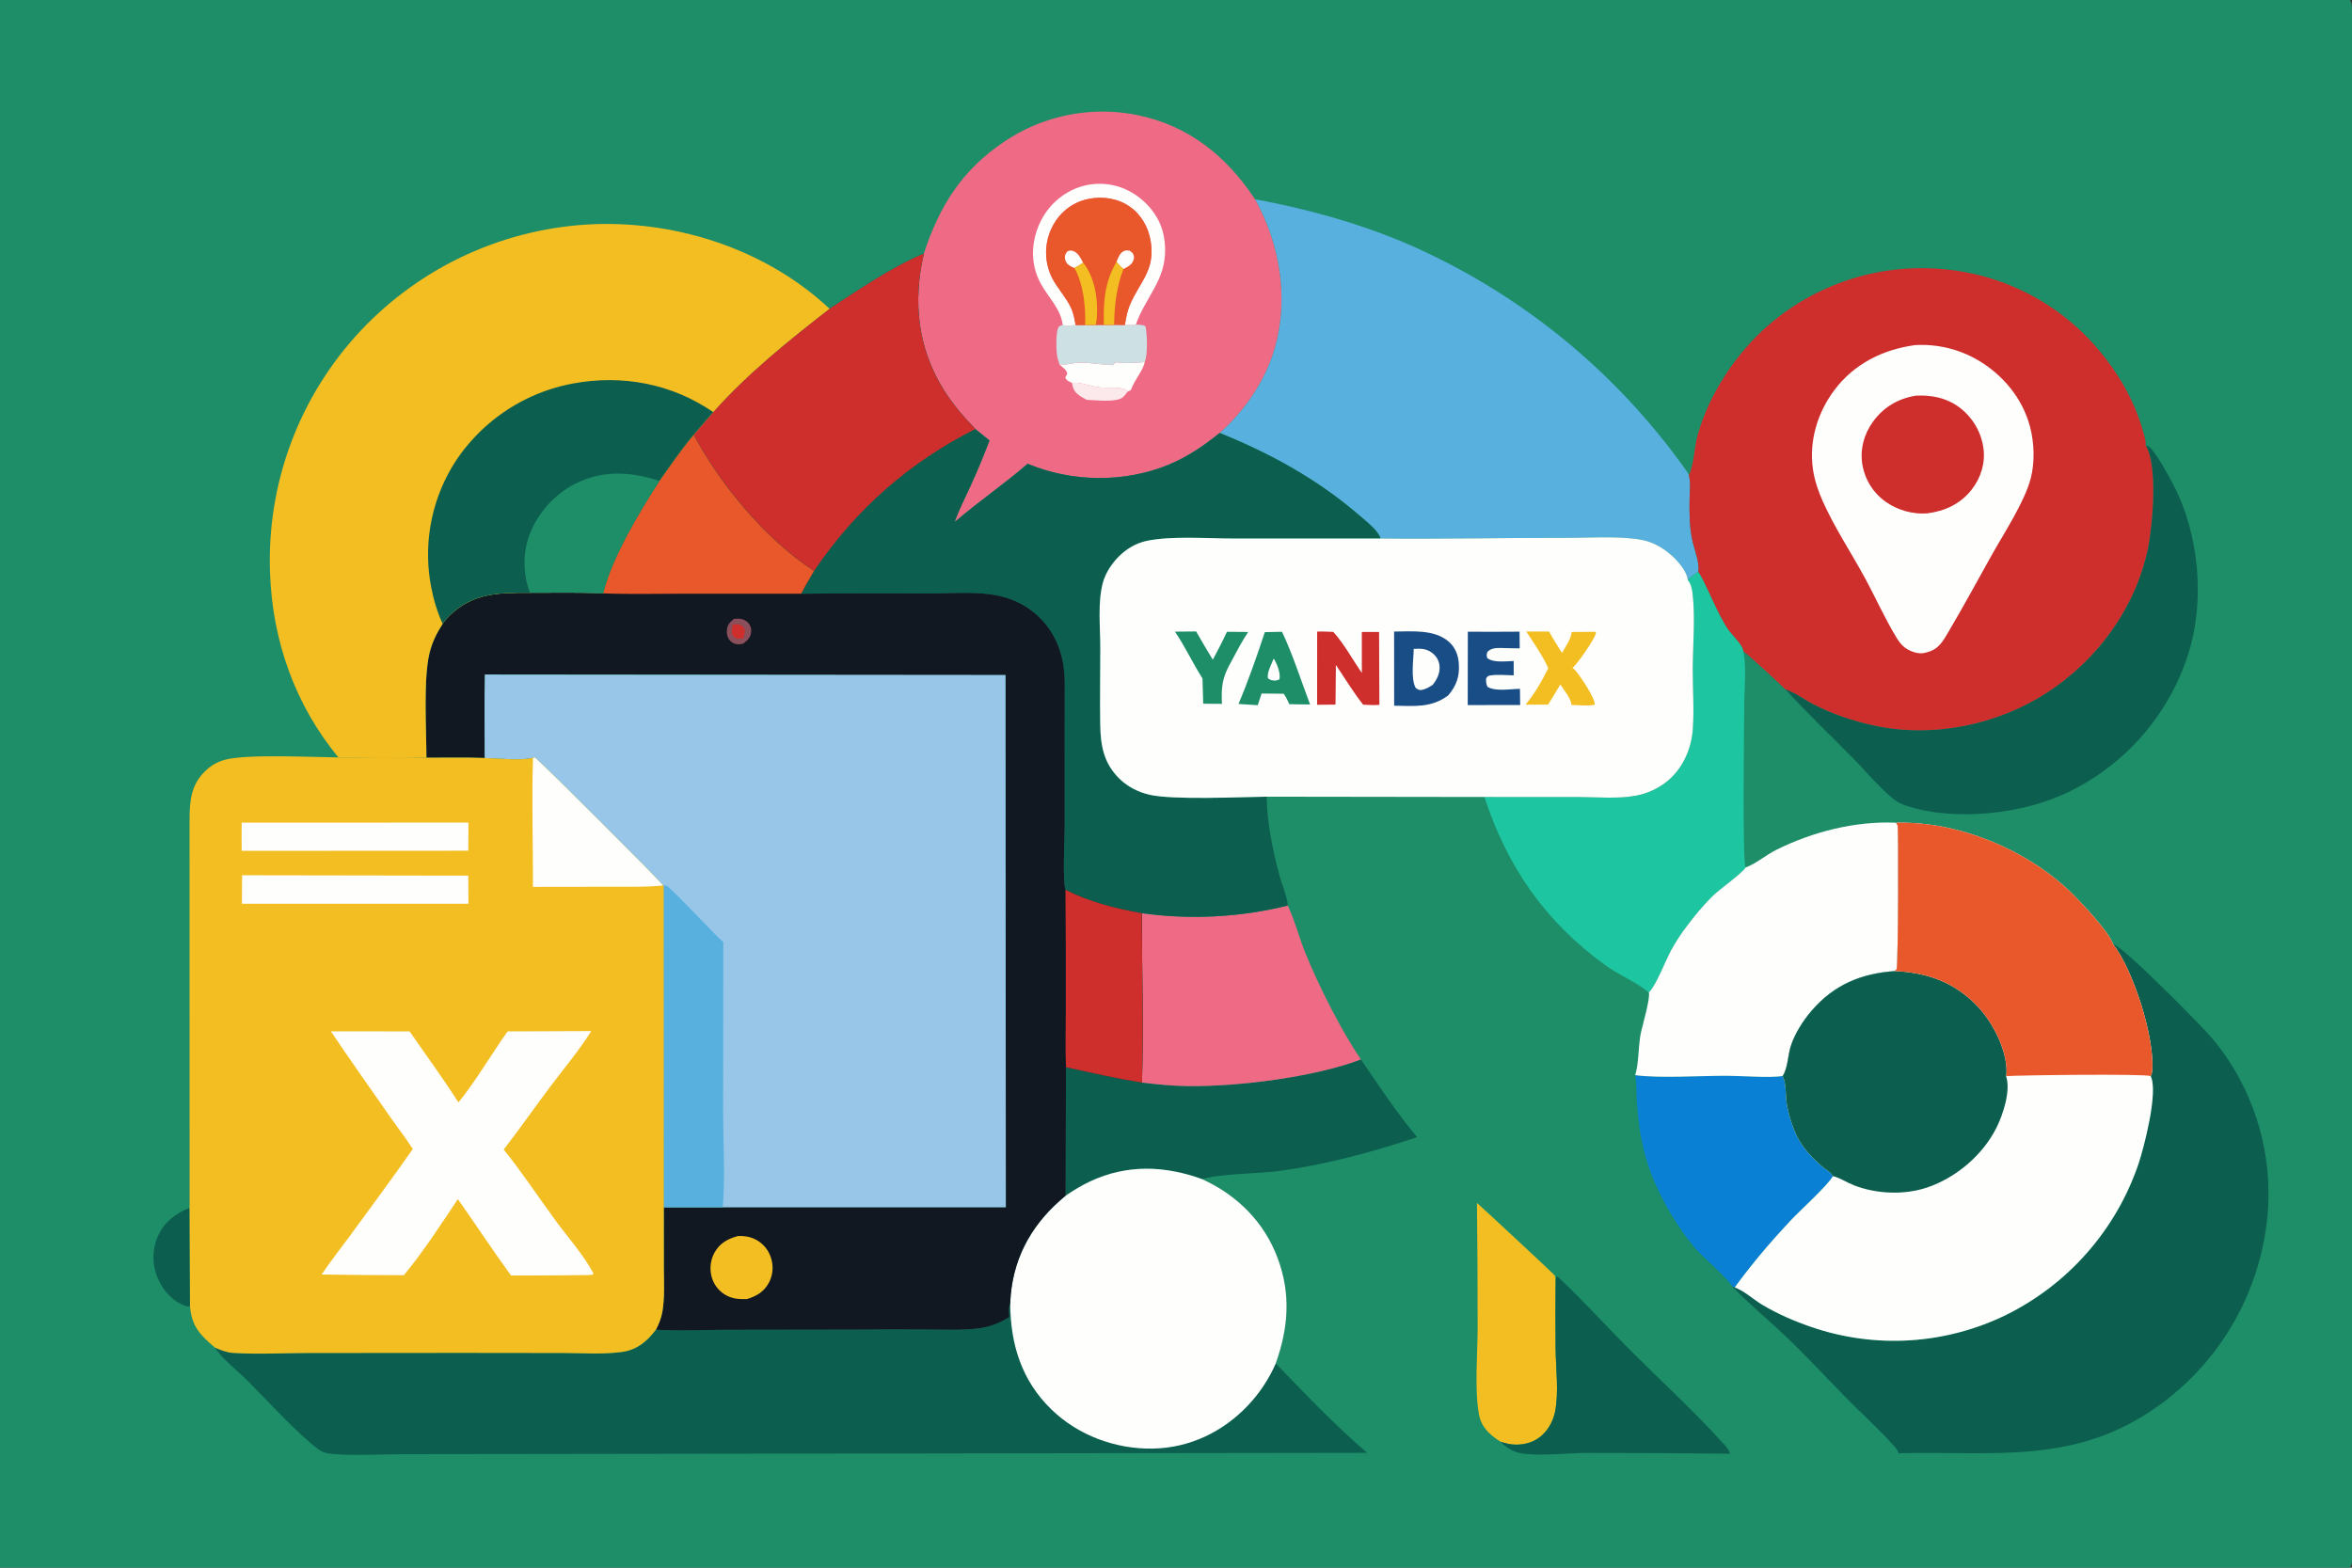 <?xml version="1.0" encoding="UTF-8"?> <svg xmlns="http://www.w3.org/2000/svg" xmlns:xlink="http://www.w3.org/1999/xlink" width="1536" height="1024"><rect width="100%" height="100%" fill="#333333" stroke="none"/><path fill="#1E8E69" d="M0 0L1534.69 0C1535.54 1.344 1535.84 2.508 1535.91 4.092C1536.57 18.507 1536 33.162 1536 47.604L1536.01 132.471L1536.01 391.421L1536.01 865.91L1536 981.169C1536 989.131 1537.19 1015.2 1535.79 1021.39C1535.57 1022.35 1535.21 1023.17 1534.69 1024L0 1024L0 0Z"></path><path fill="#0C5F4E" d="M123.821 788.918L124.088 853.183C122.428 853.699 121.116 853.053 119.602 852.416C111.62 849.052 105.906 842.107 102.726 834.153Q102.407 833.37 102.128 832.571Q101.848 831.773 101.608 830.962Q101.369 830.151 101.169 829.329Q100.97 828.507 100.812 827.677Q100.654 826.846 100.537 826.008Q100.42 825.17 100.344 824.328Q100.269 823.486 100.236 822.641Q100.202 821.795 100.21 820.95Q100.219 820.104 100.269 819.26Q100.319 818.416 100.411 817.575Q100.503 816.734 100.637 815.899Q100.77 815.064 100.945 814.236Q101.12 813.409 101.335 812.591Q101.551 811.773 101.806 810.967Q102.062 810.161 102.357 809.368Q102.653 808.576 102.987 807.799C107.031 798.366 114.529 792.678 123.821 788.918Z"></path><path fill="#F3BE22" d="M964.546 785.731C969.03 789.705 1015.06 832.424 1015.43 833.246C1015.75 833.959 1015.78 835.394 1015.92 836.209Q1015.7 858.814 1015.91 881.418C1016.12 894.238 1018.08 909.686 1015.55 922.167C1014.42 927.717 1011.66 933.063 1007.58 937.017C1002.67 941.782 996.41 943.753 989.645 943.644C986.426 943.592 983.162 942.789 980.121 941.775C977.293 940.057 974.581 938.126 972.242 935.771C968.83 932.334 966.71 928.554 965.839 923.781C962.925 907.812 964.892 884.854 964.989 868.212Q964.999 826.97 964.546 785.731Z"></path><path fill="#0C5F4E" d="M1015.92 836.209L1016.42 834.007L1017.19 833.781C1033.81 849.351 1049.15 866.442 1065.26 882.548C1084.89 902.168 1105.77 921.231 1124.41 941.776C1126.44 944.015 1129.2 946.498 1129.69 949.571Q1083.1 949.034 1036.51 949.045C1023.1 949.105 1006.82 951.239 993.898 949.375C989.251 948.705 984.583 946.223 981.21 942.972C980.731 942.51 980.586 942.314 980.121 941.775C983.162 942.789 986.426 943.592 989.645 943.644C996.41 943.753 1002.67 941.782 1007.58 937.017C1011.66 933.063 1014.42 927.717 1015.55 922.167C1018.08 909.686 1016.12 894.238 1015.91 881.418Q1015.7 858.813 1015.92 836.209Z"></path><path fill="#0980D4" d="M1067.89 702.294C1084.37 704.463 1110.3 702.615 1128.12 702.695C1137.56 702.737 1155.67 704.192 1164.11 702.867C1166.68 706.879 1166.01 716.914 1167.03 722.106C1168.45 729.275 1170.98 737.686 1174.55 744.119C1178.32 750.923 1184.01 756.769 1189.84 761.864C1191.5 763.321 1196.47 766.403 1197.01 768.244C1193.49 774.499 1175.17 790.998 1169.05 797.547C1156.43 811.043 1143.71 825.972 1132.88 840.938L1131.02 840.158C1130.44 837.009 1110.55 819.595 1107.05 815.357Q1102.59 809.972 1098.56 804.255Q1094.53 798.538 1090.96 792.524Q1087.39 786.511 1084.3 780.237Q1081.21 773.963 1078.62 767.467C1072.77 752.632 1070.14 736.683 1069.02 720.842C1068.61 714.911 1068.89 708.692 1067.98 702.835C1067.95 702.654 1067.92 702.474 1067.89 702.294Z"></path><path fill="#0C5F4E" d="M888.791 692.024C900.615 709.491 911.95 726.522 925.466 742.791C896.301 752.543 865.867 760.737 835.393 764.875C821.242 766.796 797.406 766.46 785.104 770.216C760.69 761.342 736.042 760.426 712.033 771.634C706.354 774.284 701.104 777.493 695.922 781.001L696.162 697.075C713.625 700.911 727.912 704.257 745.799 707.139C755.843 708.309 765.996 709.352 776.113 709.445C808.956 709.746 858.077 703.626 888.791 692.024Z"></path><path fill="#EF6A85" d="M840.989 591.492L841.275 592.1C845.703 601.623 848.367 612.19 852.285 621.967C860.697 642.956 875.992 673.472 888.791 692.024C858.077 703.626 808.956 709.746 776.113 709.445C765.996 709.352 755.843 708.309 745.799 707.139C746.765 670.349 745.812 633.293 745.623 596.478Q751.572 597.304 757.553 597.847Q763.534 598.389 769.534 598.647Q775.535 598.904 781.54 598.876Q787.546 598.848 793.544 598.534Q799.541 598.221 805.517 597.622Q811.493 597.024 817.434 596.142Q823.375 595.26 829.267 594.097Q835.159 592.934 840.989 591.492Z"></path><path fill="#0C5F4E" d="M1401.23 291.066C1401.73 291.225 1403.13 291.492 1403.48 291.784C1408.2 295.738 1416.42 310.986 1419.44 316.804C1436.32 349.3 1440.17 393.007 1428.87 427.826Q1428.29 429.616 1427.67 431.39Q1427.04 433.165 1426.37 434.923Q1425.7 436.682 1424.99 438.423Q1424.28 440.165 1423.53 441.888Q1422.77 443.611 1421.97 445.315Q1421.18 447.019 1420.34 448.702Q1419.5 450.386 1418.61 452.048Q1417.73 453.71 1416.81 455.349Q1415.89 456.989 1414.92 458.605Q1413.96 460.221 1412.96 461.813Q1411.96 463.404 1410.91 464.97Q1409.87 466.537 1408.79 468.076Q1407.71 469.616 1406.59 471.129Q1405.47 472.641 1404.32 474.125Q1403.16 475.609 1401.97 477.064Q1400.78 478.519 1399.55 479.944Q1398.32 481.369 1397.06 482.762Q1395.79 484.156 1394.49 485.518Q1393.2 486.88 1391.87 488.209Q1390.53 489.538 1389.17 490.834Q1387.81 492.129 1386.41 493.391Q1385.02 494.652 1383.59 495.878Q1382.16 497.104 1380.71 498.295Q1379.25 499.485 1377.76 500.639Q1376.28 501.792 1374.76 502.909Q1373.25 504.025 1371.71 505.104Q1370.17 506.182 1368.6 507.222Q1367.03 508.261 1365.44 509.262Q1363.85 510.262 1362.23 511.222Q1360.61 512.183 1358.97 513.103Q1357.33 514.022 1355.67 514.901Q1354 515.78 1352.32 516.617C1322.44 531.819 1276.72 536.868 1244.69 526.228C1241.85 525.282 1239.27 524.057 1236.91 522.183C1227.29 514.545 1218.9 504.136 1210.26 495.373C1195.43 480.342 1180.26 465.836 1165.94 450.277C1172.14 452.113 1178.43 456.993 1184.25 459.998C1196.5 466.323 1210.37 471.01 1223.84 473.897C1262.19 482.121 1304.15 473.662 1336.94 452.331C1369.75 430.987 1394.53 397.114 1402.63 358.603C1405.73 343.902 1409.34 303.518 1401.23 291.066Z"></path><path fill="#1EC5A1" d="M1102.23 378.834C1103.89 376.638 1106.84 375.218 1108.97 373.417C1112.4 376.904 1122.22 402.647 1129.11 411.802C1131.27 414.678 1138.12 421.468 1138.46 424.791C1138.48 424.962 1138.45 425.134 1138.44 425.305C1140.72 434.612 1139.17 449.354 1139.12 459.304C1139.07 470.334 1137.77 563.092 1140 566.63C1137.72 570.468 1123.16 580.676 1118.55 585.193C1112.45 591.151 1106.59 598.351 1101.44 605.149Q1095.73 612.634 1091.23 620.905C1087.74 627.378 1081.44 643.923 1076.79 648.225C1068.32 641.311 1057.08 636.835 1048.09 630.273C1009.02 601.749 984.435 566.509 969.424 520.58L1030.92 520.598C1042.93 520.638 1056.62 521.942 1068.35 519.712Q1069.8 519.442 1071.23 519.08Q1072.66 518.717 1074.07 518.263Q1075.47 517.809 1076.85 517.266Q1078.22 516.723 1079.55 516.092Q1080.89 515.462 1082.18 514.747Q1083.47 514.032 1084.72 513.235Q1085.96 512.439 1087.15 511.564Q1088.34 510.689 1089.47 509.74C1098.95 501.685 1104.49 489.254 1105.45 476.966C1106.49 463.768 1105.41 450.09 1105.48 436.81C1105.55 420.932 1107.17 403.631 1105.39 387.947C1105.03 384.778 1104.34 381.319 1102.23 378.834Z"></path><path fill="#FEFEFD" d="M1140 566.63C1146.9 564.111 1153.37 558.403 1160.06 555.085C1183.82 543.301 1211.56 536.209 1238.19 537.387C1238.53 537.943 1238.96 538.453 1239.2 539.057C1239.96 540.925 1239.67 627.121 1238.65 633.024L1237.32 634.318C1215.65 635.85 1197.93 643.116 1183.45 659.782C1177.58 666.533 1171.98 675.202 1169.32 683.845C1167.67 689.203 1167.37 698.51 1164.11 702.867C1155.67 704.192 1137.56 702.737 1128.12 702.695C1110.3 702.615 1084.37 704.463 1067.89 702.294C1070.13 695.091 1069.97 684.469 1071.2 676.707C1072.08 671.105 1077.95 652.372 1076.79 648.225C1081.44 643.923 1087.74 627.378 1091.23 620.905Q1095.73 612.634 1101.44 605.149C1106.59 598.351 1112.45 591.151 1118.55 585.193C1123.16 580.676 1137.72 570.468 1140 566.63Z"></path><path fill="#0C5F4E" d="M1379.91 616.681C1386.14 617.731 1433.53 666.031 1440.54 673.615Q1446.88 680.408 1452.27 687.979Q1453.4 689.572 1454.48 691.192Q1455.57 692.812 1456.62 694.458Q1457.67 696.105 1458.67 697.776Q1459.68 699.448 1460.64 701.144Q1461.61 702.839 1462.53 704.558Q1463.46 706.277 1464.34 708.018Q1465.22 709.759 1466.06 711.521Q1466.89 713.284 1467.69 715.066Q1468.48 716.848 1469.23 718.649Q1469.98 720.451 1470.69 722.27Q1471.4 724.089 1472.06 725.925Q1472.72 727.76 1473.33 729.612Q1473.95 731.464 1474.52 733.33Q1475.09 735.196 1475.61 737.076Q1476.14 738.955 1476.62 740.847Q1477.09 742.739 1477.53 744.642Q1477.96 746.545 1478.34 748.458Q1478.73 750.371 1479.06 752.293Q1479.4 754.215 1479.69 756.145Q1479.98 758.074 1480.22 760.01Q1480.47 761.947 1480.66 763.888Q1480.86 765.83 1481 767.775Q1481.15 769.721 1481.25 771.67Q1481.35 773.619 1481.4 775.569Q1481.45 777.52 1481.46 779.471Q1481.46 781.423 1481.42 783.374Q1481.37 785.324 1481.28 787.274Q1481.19 789.223 1481.05 791.169Q1480.91 793.115 1480.72 795.058Q1480.54 797 1480.3 798.937Q1480.06 800.874 1479.78 802.805Q1479.5 804.736 1479.17 806.659Q1478.82 808.764 1478.41 810.859Q1478.01 812.954 1477.55 815.039Q1477.09 817.123 1476.59 819.196Q1476.08 821.268 1475.52 823.328Q1474.96 825.387 1474.35 827.432Q1473.74 829.477 1473.08 831.506Q1472.42 833.535 1471.71 835.547Q1471 837.56 1470.24 839.554Q1469.48 841.548 1468.67 843.522Q1467.86 845.497 1467 847.451Q1466.15 849.405 1465.24 851.337Q1464.33 853.269 1463.38 855.178Q1462.43 857.087 1461.43 858.972Q1460.43 860.857 1459.38 862.717Q1458.34 864.576 1457.24 866.409Q1456.15 868.243 1455.01 870.048Q1453.88 871.854 1452.7 873.63Q1451.51 875.407 1450.29 877.154Q1449.06 878.901 1447.8 880.618Q1446.53 882.334 1445.22 884.018Q1443.91 885.702 1442.56 887.353Q1441.2 889.005 1439.81 890.622Q1438.42 892.239 1436.99 893.822Q1435.56 895.404 1434.09 896.951Q1432.62 898.497 1431.11 900.007Q1429.6 901.516 1428.06 902.988Q1426.51 904.46 1424.93 905.893Q1423.35 907.326 1421.74 908.72Q1420.12 910.113 1418.47 911.466Q1416.82 912.82 1415.14 914.131Q1413.45 915.443 1411.74 916.713Q1410.03 917.983 1408.28 919.21C1354.15 957.251 1301.35 947.624 1239.89 949.283C1239.42 947.308 1238.36 946.191 1237.05 944.702C1227.66 934.054 1216.75 924.274 1206.76 914.169C1193.43 900.697 1180.59 886.695 1166.9 873.582C1155.09 862.257 1142.45 851.905 1131.02 840.158L1132.88 840.938C1139.16 843.177 1144.92 848.645 1150.66 852.124C1160.57 858.14 1172.09 863.084 1183.08 866.836Q1185.02 867.498 1186.97 868.113Q1188.92 868.727 1190.89 869.293Q1192.86 869.859 1194.84 870.377Q1196.82 870.895 1198.81 871.363Q1200.8 871.832 1202.81 872.252Q1204.81 872.672 1206.82 873.042Q1208.84 873.413 1210.86 873.733Q1212.88 874.054 1214.91 874.325Q1216.94 874.596 1218.97 874.818Q1221.01 875.039 1223.05 875.21Q1225.09 875.381 1227.13 875.502Q1229.18 875.623 1231.22 875.693Q1233.27 875.764 1235.31 875.784Q1237.36 875.805 1239.41 875.775Q1241.46 875.745 1243.5 875.665Q1245.55 875.584 1247.59 875.454Q1249.63 875.324 1251.67 875.143Q1253.71 874.962 1255.74 874.732Q1257.78 874.501 1259.81 874.221Q1261.83 873.94 1263.85 873.61Q1265.87 873.28 1267.89 872.9Q1269.9 872.52 1271.9 872.091Q1273.9 871.662 1275.89 871.184Q1277.88 870.705 1279.86 870.178Q1281.84 869.652 1283.8 869.076Q1285.77 868.501 1287.72 867.877Q1289.67 867.254 1291.6 866.583Q1293.54 865.912 1295.45 865.193Q1297.37 864.475 1299.27 863.709Q1301.17 862.944 1303.05 862.132Q1304.93 861.321 1306.78 860.463Q1308.64 859.605 1310.48 858.702Q1312.35 857.769 1314.21 856.79Q1316.06 855.811 1317.89 854.788Q1319.71 853.764 1321.51 852.696Q1323.32 851.628 1325.09 850.517Q1326.87 849.405 1328.61 848.251Q1330.36 847.096 1332.08 845.9Q1333.8 844.703 1335.49 843.465Q1337.18 842.226 1338.84 840.947Q1340.49 839.668 1342.12 838.349Q1343.75 837.03 1345.34 835.671Q1346.94 834.313 1348.5 832.916Q1350.06 831.519 1351.58 830.085Q1353.11 828.65 1354.6 827.179Q1356.09 825.707 1357.55 824.2Q1359 822.693 1360.42 821.151Q1361.83 819.608 1363.21 818.032Q1364.59 816.456 1365.93 814.846Q1367.27 813.236 1368.57 811.595Q1369.87 809.953 1371.13 808.28Q1372.39 806.607 1373.61 804.904Q1374.83 803.2 1376.01 801.468Q1377.19 799.736 1378.32 797.975Q1379.46 796.214 1380.55 794.426Q1381.64 792.639 1382.69 790.825Q1383.73 789.011 1384.74 787.172Q1385.74 785.333 1386.7 783.47Q1387.66 781.607 1388.57 779.722Q1389.48 777.836 1390.35 775.929Q1391.21 774.022 1392.03 772.094Q1392.85 770.166 1393.62 768.219Q1394.4 766.271 1395.12 764.306Q1395.84 762.34 1396.52 760.358C1400.21 749.378 1409.63 713.12 1404.52 702.878C1405.13 701.782 1405.43 700.719 1405.53 699.477C1407.34 678.067 1393.17 633.459 1379.91 616.681Z"></path><path fill="#58B0DE" d="M819.599 130.143C853.407 136.429 885.897 145.334 917.651 158.681Q921.075 160.156 924.473 161.69Q927.872 163.223 931.244 164.814Q934.615 166.406 937.959 168.055Q941.303 169.703 944.619 171.409Q947.934 173.114 951.22 174.876Q954.506 176.638 957.761 178.456Q961.016 180.274 964.24 182.148Q967.464 184.021 970.655 185.949Q973.846 187.877 977.004 189.859Q980.162 191.842 983.285 193.878Q986.409 195.914 989.497 198.003Q992.585 200.092 995.637 202.233Q998.69 204.375 1001.7 206.568Q1004.72 208.762 1007.7 211.006Q1010.67 213.251 1013.61 215.546Q1016.55 217.841 1019.45 220.186Q1022.35 222.531 1025.21 224.925Q1028.07 227.319 1030.88 229.762Q1033.7 232.205 1036.47 234.695Q1039.25 237.186 1041.98 239.723Q1044.71 242.261 1047.4 244.845Q1050.09 247.429 1052.73 250.058Q1055.38 252.687 1057.98 255.362Q1060.57 258.036 1063.13 260.754Q1065.68 263.472 1068.18 266.234Q1070.69 268.995 1073.15 271.799Q1075.61 274.603 1078.02 277.448Q1080.43 280.294 1082.79 283.18Q1085.15 286.066 1087.46 288.992Q1089.77 291.918 1092.03 294.883Q1094.29 297.849 1096.5 300.852Q1098.71 303.855 1100.87 306.896C1101.66 308.014 1102.66 309.28 1102.97 310.61C1104.28 315.179 1103.44 321.503 1103.38 326.307C1103.26 335.776 1103.27 344.769 1105.45 354.036C1106.53 358.603 1110.42 369.23 1108.97 373.417C1106.84 375.218 1103.89 376.638 1102.23 378.834C1101.88 374.121 1097.29 368.381 1094.1 365.099C1088.57 359.416 1081 354.499 1073.16 352.843C1058.98 349.844 1037.6 351.368 1022.59 351.336C982.224 351.252 941.821 352.171 901.467 351.743C901.35 351.138 901.367 351.068 901.059 350.421C898.7 345.462 891.72 340.091 887.592 336.533C860.234 312.955 829.829 296.298 796.521 282.796C813.123 267.93 826.358 248.697 832.525 227.153C841.841 194.607 835.722 159.31 819.599 130.143Z"></path><path fill="#EF6A85" d="M603.336 165.625C613.429 134.637 628.355 110.906 655.825 92.55Q657.005 91.753 658.204 90.985Q659.403 90.218 660.621 89.48Q661.839 88.743 663.075 88.036Q664.31 87.329 665.563 86.653Q666.816 85.977 668.086 85.332Q669.355 84.687 670.64 84.074Q671.925 83.461 673.225 82.88Q674.524 82.299 675.838 81.751Q677.152 81.202 678.479 80.686Q679.806 80.171 681.145 79.688Q682.485 79.206 683.836 78.756Q685.187 78.307 686.548 77.892Q687.91 77.476 689.281 77.094Q690.653 76.713 692.034 76.365Q693.414 76.018 694.803 75.705Q696.192 75.392 697.588 75.113Q698.984 74.835 700.387 74.591Q701.789 74.347 703.198 74.139Q704.606 73.93 706.019 73.756Q707.432 73.582 708.849 73.444Q710.266 73.305 711.685 73.202Q713.105 73.098 714.527 73.03Q715.949 72.962 717.372 72.929Q718.796 72.896 720.219 72.899Q721.643 72.901 723.066 72.939Q724.489 72.977 725.911 73.05Q727.333 73.123 728.752 73.232Q730.172 73.34 731.588 73.484Q733.005 73.627 734.417 73.806Q735.829 73.985 737.237 74.199Q738.644 74.413 740.046 74.661Q741.448 74.91 742.843 75.194C776.268 81.963 801.143 102.177 819.599 130.143C835.722 159.31 841.841 194.607 832.525 227.153C826.358 248.697 813.123 267.93 796.521 282.796C786.145 291.153 775.398 298.543 763.019 303.615C734.084 315.47 699.871 314.983 671.126 302.925C655.794 316.189 638.917 327.724 623.474 340.964C626.251 332.897 630.335 325.11 633.86 317.339Q640.531 302.741 646.2 287.725L636.942 280.222C629.3 272.259 622.146 264.023 616.296 254.633C599.17 227.145 596.049 196.808 603.336 165.625Z"></path><path fill="#FCE9EC" d="M700.06 250.067C706.016 249.453 712.496 252.557 718.683 253.099C722.878 253.467 732.921 252.46 736.057 255.053C736.261 255.222 736.455 255.402 736.654 255.576C735.558 256.841 734.6 258.341 733.341 259.455C729.184 263.134 715.075 261.302 709.718 261.177C707.985 260.232 706.117 259.298 704.545 258.099C701.578 255.836 700.621 253.698 700.06 250.067Z"></path><path fill="#FEFEFD" d="M691.776 237.845C697.036 238.641 700.569 236.911 705.585 236.776C708.609 236.695 726.185 238.744 726.814 238.486C727.385 238.253 727.957 237.025 728.524 236.813C729.445 236.47 732.955 237.097 734.114 237.134C738.503 237.276 743.128 236.697 747.544 236.543C746.653 241.86 740.561 248.629 738.686 254.474C737.883 255.118 737.706 255.479 736.654 255.576C736.455 255.402 736.261 255.222 736.057 255.053C732.921 252.46 722.878 253.467 718.683 253.099C712.496 252.557 706.016 249.453 700.06 250.067C697.993 249.191 696.659 248.701 695.684 246.657L696.977 244.168C696.607 241.361 694.031 240.231 692.105 238.198L691.776 237.845Z"></path><path fill="#CDE0E4" d="M734.604 212.264C736.898 212.235 739.52 212.464 741.76 212.038C744.155 212.16 746.069 211.889 748.123 213.199C749.173 218.592 749.682 231.494 747.544 236.543C743.128 236.697 738.503 237.276 734.114 237.134C732.955 237.097 729.445 236.47 728.524 236.813C727.957 237.025 727.385 238.253 726.814 238.486C726.185 238.744 708.609 236.695 705.585 236.776C700.569 236.911 697.036 238.641 691.776 237.845C691.674 237.313 691.592 236.729 691.418 236.214C691.28 235.808 691.086 235.423 690.94 235.019C689.569 231.244 689.384 217.41 691.151 213.91C691.741 212.742 692.799 212.717 693.982 212.304C696.65 213.114 699.715 212.533 702.465 212.313L708.655 212.34L715.519 212.276L720.881 212.244L727.576 212.208L734.604 212.264Z"></path><path fill="#FEFEFD" d="M693.982 212.304C693.145 202.323 684.4 193.897 679.778 185.432C674.02 174.888 673.193 163.407 676.676 151.95C680.267 140.134 688.022 130.497 698.972 124.734Q699.889 124.257 700.828 123.827Q701.767 123.396 702.726 123.013Q703.685 122.629 704.662 122.294Q705.639 121.959 706.632 121.673Q707.624 121.386 708.63 121.15Q709.635 120.913 710.651 120.727Q711.667 120.54 712.692 120.405Q713.716 120.269 714.745 120.184Q715.775 120.1 716.807 120.066Q717.839 120.033 718.872 120.051Q719.905 120.069 720.936 120.138Q721.966 120.207 722.992 120.328Q724.018 120.448 725.037 120.619Q726.056 120.79 727.065 121.012Q728.074 121.234 729.07 121.505Q730.067 121.776 731.049 122.097C741.965 125.65 751.837 134.244 756.856 144.576C759.597 150.216 760.76 156.35 760.887 162.593C761.306 183.208 748.184 193.843 741.76 212.038C739.52 212.464 736.898 212.235 734.604 212.264C735.368 207.722 736.163 203.138 738.007 198.888C744.695 183.475 754.529 176.464 751.47 157.565C749.995 148.45 745.297 140.161 737.643 134.865C729.992 129.571 720.219 128.088 711.176 129.871Q710.349 130.027 709.531 130.225Q708.713 130.422 707.906 130.661Q707.099 130.899 706.304 131.178Q705.51 131.457 704.731 131.775Q703.952 132.094 703.19 132.451Q702.428 132.808 701.685 133.203Q700.942 133.599 700.219 134.031Q699.497 134.463 698.797 134.931Q698.098 135.399 697.422 135.901Q696.747 136.404 696.098 136.94Q695.449 137.475 694.828 138.043Q694.206 138.611 693.614 139.21Q693.022 139.808 692.461 140.435Q691.9 141.063 691.372 141.718Q690.843 142.373 690.348 143.054Q689.852 143.734 689.392 144.439Q689.031 144.98 688.688 145.533Q688.346 146.087 688.024 146.652Q687.701 147.217 687.399 147.793Q687.096 148.369 686.814 148.956Q686.532 149.542 686.271 150.138Q686.01 150.734 685.77 151.339Q685.53 151.944 685.312 152.557Q685.093 153.169 684.896 153.79Q684.699 154.41 684.524 155.037Q684.35 155.663 684.197 156.296Q684.044 156.928 683.914 157.566Q683.783 158.203 683.676 158.845Q683.568 159.487 683.483 160.132Q683.397 160.777 683.335 161.425Q683.273 162.072 683.233 162.722Q683.193 163.371 683.177 164.022Q683.16 164.672 683.166 165.323Q683.172 165.974 683.201 166.624Q683.231 167.274 683.283 167.922Q683.335 168.571 683.409 169.217Q683.484 169.864 683.582 170.507Q683.679 171.151 683.799 171.79Q683.919 172.43 684.062 173.064Q684.204 173.699 684.369 174.329Q684.534 174.958 684.721 175.582Q684.907 176.205 685.116 176.821Q685.325 177.438 685.555 178.046Q685.785 178.655 686.036 179.255Q686.288 179.855 686.56 180.446Q686.833 181.037 687.126 181.618Q687.419 182.199 687.732 182.769Q688.046 183.339 688.379 183.898C691.946 189.803 696.659 195.061 699.58 201.361C701.133 204.711 701.736 208.701 702.465 212.313C699.715 212.533 696.65 213.114 693.982 212.304Z"></path><path fill="#E8582A" d="M702.465 212.313C701.736 208.701 701.133 204.711 699.58 201.361C696.659 195.061 691.946 189.803 688.379 183.898Q688.046 183.339 687.732 182.769Q687.419 182.199 687.126 181.618Q686.833 181.037 686.56 180.446Q686.288 179.855 686.036 179.255Q685.785 178.655 685.555 178.046Q685.325 177.438 685.116 176.821Q684.907 176.205 684.72 175.582Q684.534 174.958 684.369 174.329Q684.204 173.699 684.062 173.064Q683.919 172.43 683.799 171.79Q683.679 171.151 683.582 170.507Q683.484 169.864 683.409 169.217Q683.335 168.571 683.283 167.922Q683.231 167.274 683.202 166.624Q683.172 165.974 683.166 165.323Q683.16 164.672 683.177 164.022Q683.193 163.371 683.233 162.722Q683.273 162.072 683.335 161.425Q683.397 160.777 683.483 160.132Q683.568 159.487 683.676 158.845Q683.783 158.203 683.914 157.566Q684.044 156.928 684.197 156.296Q684.35 155.663 684.524 155.037Q684.699 154.41 684.896 153.79Q685.093 153.169 685.312 152.557Q685.53 151.944 685.77 151.339Q686.01 150.734 686.271 150.138Q686.532 149.542 686.814 148.956Q687.096 148.369 687.399 147.793Q687.701 147.217 688.024 146.652Q688.346 146.087 688.688 145.533Q689.031 144.98 689.392 144.439Q689.852 143.734 690.347 143.054Q690.843 142.373 691.372 141.718Q691.9 141.063 692.461 140.435Q693.022 139.808 693.614 139.21Q694.206 138.611 694.828 138.043Q695.449 137.475 696.098 136.94Q696.747 136.404 697.422 135.901Q698.098 135.399 698.797 134.931Q699.497 134.463 700.219 134.031Q700.942 133.599 701.685 133.203Q702.428 132.808 703.19 132.451Q703.952 132.094 704.731 131.775Q705.51 131.457 706.304 131.178Q707.098 130.899 707.906 130.661Q708.713 130.422 709.531 130.225Q710.349 130.027 711.176 129.871C720.219 128.088 729.992 129.571 737.643 134.865C745.297 140.161 749.995 148.45 751.47 157.565C754.529 176.464 744.695 183.475 738.007 198.888C736.163 203.138 735.368 207.722 734.604 212.264L727.576 212.208L720.881 212.244L715.519 212.276L708.655 212.34L702.465 212.313Z"></path><path fill="#FEFEFD" d="M701.651 175.044C700.481 174.615 699.252 174.005 698.229 173.294C696.631 172.183 695.598 170.462 695.451 168.513C695.311 166.646 695.963 165.544 697.105 164.157C698.379 163.75 698.917 163.43 700.253 163.778C704.1 164.781 705.52 168.368 707.324 171.567C705.473 172.818 703.68 174.093 701.651 175.044Z"></path><path fill="#FEFEFD" d="M729.147 171.082C730.285 168.352 731.226 165.208 734.15 163.918C735.335 163.395 736.493 163.549 737.733 163.734C739.29 164.877 740.203 165.424 740.509 167.502C740.757 169.184 739.841 171.278 738.694 172.473C737.354 173.869 735.419 174.844 733.71 175.71C731.892 174.342 730.586 172.824 729.147 171.082Z"></path><path fill="#F3BE22" d="M720.881 212.244C720.553 197.253 721.297 184.325 729.147 171.082C730.586 172.824 731.892 174.342 733.71 175.71C729.196 186.735 727.686 200.386 727.576 212.208L720.881 212.244Z"></path><path fill="#F3BE22" d="M707.324 171.567C715.099 181.068 717.275 196.269 716.242 208.195C716.122 209.575 715.853 210.933 715.519 212.276L708.655 212.34C709.089 200.398 707.608 185.575 701.651 175.044C703.68 174.093 705.473 172.818 707.324 171.567Z"></path><path fill="#0C5F4E" d="M541.721 201.652C561.514 188.849 581.571 174.879 603.336 165.625C596.049 196.808 599.17 227.145 616.296 254.633C622.146 264.023 629.3 272.259 636.942 280.222L646.2 287.725Q640.53 302.741 633.86 317.339C630.335 325.11 626.251 332.897 623.474 340.964C638.917 327.724 655.794 316.189 671.126 302.925C699.871 314.983 734.084 315.47 763.019 303.615C775.398 298.543 786.145 291.153 796.521 282.796C829.829 296.298 860.234 312.955 887.592 336.533C891.72 340.091 898.7 345.462 901.059 350.421C901.367 351.068 901.35 351.138 901.467 351.743L805.129 351.761C788.054 351.753 764.875 349.907 748.804 353.315C741.785 354.804 735.469 358.613 730.444 363.702C725.975 368.228 721.976 374.333 720.284 380.513C716.717 393.546 718.594 409.797 718.568 423.293C718.537 439.925 718.262 456.589 718.514 473.218C718.724 487.079 720.84 498.834 731.304 508.873C736.704 514.053 743.293 517.353 750.548 519.075C765.69 522.669 809.422 520.629 827.212 520.383C827.439 537.167 831.186 555.417 835.486 571.627C837.061 577.562 840.633 585.502 840.989 591.492Q835.159 592.934 829.267 594.097Q823.375 595.26 817.434 596.142Q811.493 597.024 805.517 597.622Q799.541 598.221 793.544 598.534Q787.546 598.848 781.54 598.876Q775.535 598.904 769.534 598.647Q763.534 598.389 757.553 597.847Q751.572 597.304 745.623 596.478C728.264 593.398 711.617 589.166 695.793 581.225C693.868 573.85 695.268 549.942 695.301 540.473L695.336 445.548C695.222 429.602 690.449 414.601 678.794 403.248Q677.475 401.963 676.071 400.772Q674.668 399.581 673.185 398.489Q671.703 397.396 670.15 396.408Q668.596 395.42 666.979 394.541Q665.361 393.662 663.687 392.896Q662.013 392.129 660.291 391.48Q658.568 390.83 656.805 390.3Q655.042 389.77 653.247 389.362C638.505 385.997 621.208 387.678 606.088 387.631Q564.664 387.328 523.242 387.819C525.756 382.743 528.848 377.809 531.66 372.884C500.621 352.934 470.191 316.474 453.071 283.888L465.775 269.169C488.476 243.68 514.877 222.539 541.721 201.652Z"></path><path fill="#CE2E2C" d="M541.721 201.652C561.514 188.849 581.571 174.879 603.336 165.625C596.049 196.808 599.17 227.145 616.296 254.633C622.146 264.023 629.3 272.259 636.942 280.222C593.617 302.091 558.82 332.69 531.66 372.884C500.621 352.934 470.191 316.474 453.071 283.888L465.775 269.169C488.476 243.68 514.877 222.539 541.721 201.652Z"></path><path fill="#FEFEFD" d="M1238.19 537.387C1278.86 536.41 1322.72 554.536 1352.04 582.494C1358.56 588.716 1377.9 609.313 1379.91 616.681C1393.17 633.459 1407.34 678.067 1405.53 699.477C1405.43 700.719 1405.13 701.782 1404.52 702.878C1409.63 713.12 1400.21 749.378 1396.52 760.358Q1395.84 762.34 1395.12 764.306Q1394.4 766.271 1393.62 768.219Q1392.85 770.166 1392.03 772.094Q1391.21 774.022 1390.35 775.929Q1389.48 777.836 1388.57 779.722Q1387.66 781.607 1386.7 783.47Q1385.74 785.333 1384.74 787.172Q1383.73 789.011 1382.69 790.825Q1381.64 792.639 1380.55 794.426Q1379.46 796.214 1378.32 797.975Q1377.19 799.736 1376.01 801.468Q1374.83 803.2 1373.61 804.904Q1372.39 806.607 1371.13 808.28Q1369.87 809.953 1368.57 811.595Q1367.27 813.236 1365.93 814.846Q1364.59 816.456 1363.21 818.032Q1361.83 819.608 1360.42 821.151Q1359 822.693 1357.54 824.2Q1356.09 825.707 1354.6 827.179Q1353.11 828.65 1351.58 830.085Q1350.06 831.519 1348.5 832.916Q1346.94 834.313 1345.34 835.671Q1343.75 837.03 1342.12 838.349Q1340.49 839.668 1338.84 840.947Q1337.18 842.226 1335.49 843.465Q1333.8 844.703 1332.08 845.9Q1330.36 847.096 1328.61 848.251Q1326.87 849.405 1325.09 850.517Q1323.32 851.628 1321.51 852.696Q1319.71 853.764 1317.89 854.788Q1316.06 855.811 1314.21 856.79Q1312.35 857.769 1310.48 858.702Q1308.64 859.605 1306.78 860.463Q1304.93 861.321 1303.05 862.132Q1301.17 862.944 1299.27 863.709Q1297.37 864.475 1295.45 865.193Q1293.54 865.912 1291.6 866.583Q1289.67 867.254 1287.72 867.877Q1285.77 868.501 1283.8 869.076Q1281.84 869.652 1279.86 870.178Q1277.88 870.705 1275.89 871.184Q1273.9 871.662 1271.9 872.091Q1269.9 872.52 1267.89 872.9Q1265.87 873.28 1263.85 873.61Q1261.83 873.94 1259.81 874.221Q1257.78 874.501 1255.74 874.732Q1253.71 874.962 1251.67 875.143Q1249.63 875.324 1247.59 875.454Q1245.55 875.584 1243.5 875.665Q1241.46 875.745 1239.41 875.775Q1237.36 875.805 1235.31 875.784Q1233.27 875.764 1231.22 875.693Q1229.18 875.623 1227.13 875.502Q1225.09 875.381 1223.05 875.21Q1221.01 875.039 1218.97 874.818Q1216.94 874.596 1214.91 874.325Q1212.88 874.054 1210.86 873.733Q1208.84 873.413 1206.82 873.042Q1204.81 872.672 1202.81 872.252Q1200.8 871.832 1198.81 871.363Q1196.82 870.895 1194.84 870.377Q1192.86 869.859 1190.89 869.293Q1188.92 868.727 1186.97 868.113Q1185.02 867.498 1183.08 866.836C1172.09 863.084 1160.57 858.14 1150.66 852.124C1144.92 848.645 1139.16 843.177 1132.88 840.938C1143.71 825.972 1156.43 811.043 1169.05 797.547C1175.17 790.998 1193.49 774.499 1197.01 768.244C1196.47 766.403 1191.5 763.321 1189.84 761.864C1184.01 756.769 1178.32 750.923 1174.55 744.119C1170.98 737.686 1168.45 729.275 1167.03 722.106C1166.01 716.914 1166.68 706.879 1164.11 702.867C1167.37 698.51 1167.67 689.203 1169.32 683.845C1171.98 675.202 1177.58 666.533 1183.45 659.782C1197.93 643.116 1215.65 635.85 1237.32 634.318L1238.65 633.024C1239.67 627.121 1239.96 540.925 1239.2 539.057C1238.96 538.453 1238.53 537.943 1238.19 537.387Z"></path><path fill="#0C5F4E" d="M1237.32 634.318C1258.94 635.189 1277.21 641.886 1292.18 658.078C1301.71 668.389 1310.82 686.278 1310.4 700.632C1310.38 701.472 1310.29 702.107 1310.09 702.921C1313.28 712.323 1308.15 727.739 1304.03 736.167C1295.2 754.209 1277.49 769.343 1258.39 775.71C1243.43 780.701 1225.5 779.899 1210.88 774.282C1206.48 772.59 1201.44 769.256 1197.01 768.244C1196.47 766.403 1191.5 763.321 1189.84 761.864C1184.01 756.769 1178.32 750.923 1174.55 744.119C1170.98 737.686 1168.45 729.275 1167.03 722.106C1166.01 716.914 1166.68 706.879 1164.11 702.867C1167.37 698.51 1167.67 689.203 1169.32 683.845C1171.98 675.202 1177.58 666.533 1183.45 659.782C1197.93 643.116 1215.65 635.85 1237.32 634.318Z"></path><path fill="#E8582A" d="M1238.19 537.387C1278.86 536.41 1322.72 554.536 1352.04 582.494C1358.56 588.716 1377.9 609.313 1379.91 616.681C1393.17 633.459 1407.34 678.067 1405.53 699.477C1405.43 700.719 1405.13 701.782 1404.52 702.878C1400.41 701.306 1319.3 702.26 1310.09 702.921C1310.29 702.107 1310.38 701.472 1310.4 700.632C1310.82 686.278 1301.71 668.389 1292.18 658.078C1277.21 641.886 1258.94 635.189 1237.32 634.318L1238.65 633.024C1239.67 627.121 1239.96 540.925 1239.2 539.057C1238.96 538.453 1238.53 537.943 1238.19 537.387Z"></path><path fill="#FEFEFD" d="M901.467 351.743C941.821 352.171 982.224 351.252 1022.59 351.336C1037.6 351.368 1058.98 349.844 1073.16 352.843C1081 354.499 1088.57 359.416 1094.1 365.099C1097.29 368.381 1101.88 374.121 1102.23 378.834C1104.34 381.319 1105.03 384.778 1105.39 387.947C1107.17 403.631 1105.55 420.932 1105.48 436.81C1105.41 450.09 1106.49 463.768 1105.45 476.966C1104.49 489.254 1098.95 501.685 1089.47 509.74Q1088.34 510.689 1087.15 511.564Q1085.96 512.439 1084.72 513.235Q1083.47 514.032 1082.18 514.747Q1080.89 515.462 1079.55 516.092Q1078.22 516.723 1076.85 517.266Q1075.47 517.809 1074.07 518.263Q1072.66 518.717 1071.23 519.079Q1069.8 519.442 1068.35 519.712C1056.62 521.942 1042.93 520.638 1030.92 520.598L969.424 520.58L827.212 520.383C809.422 520.629 765.69 522.669 750.548 519.075C743.293 517.353 736.704 514.053 731.304 508.873C720.84 498.834 718.724 487.079 718.514 473.218C718.262 456.589 718.537 439.925 718.568 423.293C718.594 409.797 716.717 393.546 720.284 380.513C721.976 374.333 725.975 368.228 730.444 363.702C735.469 358.613 741.785 354.804 748.804 353.315C764.875 349.907 788.054 351.753 805.129 351.761L901.467 351.743Z"></path><path fill="#1E8E69" d="M767.316 412.596L781.147 412.46Q786.465 421.767 792.045 430.919C795.276 424.901 798.414 418.891 801.271 412.685L815.144 412.796C810.942 419.117 807.451 425.807 803.887 432.501C798.233 442.657 797.509 448.159 797.992 459.769L785.774 459.657L785.301 443.15C778.906 433.192 774.019 422.43 767.316 412.596Z"></path><path fill="#194D86" d="M958.587 412.625Q975.476 412.746 992.365 412.594L992.457 423.503C988.25 423.55 984.026 423.291 979.816 423.248C976.651 423.216 973.756 423.437 971.404 425.765C970.816 427.626 970.697 427.843 971.262 429.814C975.274 433.128 983.558 431.856 988.532 431.765L988.539 441.146C983.816 441.082 978.109 440.413 973.513 441.173C971.55 441.498 971.628 441.563 970.463 443.243C970.559 445.094 970.426 447.121 971.524 448.688C976.87 451.842 986.465 449.993 992.614 449.934L992.766 460.504L958.514 460.55L958.587 412.625Z"></path><path fill="#1E8E69" d="M826.007 412.905L837.232 412.673C844.394 427.782 849.618 444.496 855.57 460.143C851.047 460.194 846.509 460.033 841.986 459.956C840.92 457.525 839.917 455.309 838.314 453.164L823.91 452.989L821.374 460.638L808.816 459.815C815.223 444.669 820.863 428.528 826.007 412.905Z"></path><path fill="#FEFEFD" d="M831.759 430.259C832.133 430.697 832.214 430.757 832.536 431.339C834.157 434.27 836.628 440.554 835.403 443.897L832.972 444.607C830.814 444.347 829.691 444.511 827.999 442.974C827.375 439.07 830.349 433.931 831.759 430.259Z"></path><path fill="#F3BE22" d="M996.761 412.515L1011.65 412.526C1014.26 417.31 1017.16 421.874 1020.1 426.459C1022.24 422.612 1026.16 417.167 1026.37 412.79L1042.19 412.679C1042.18 413 1042.19 413.578 1042.1 413.925C1041.16 417.812 1030.02 433.937 1026.92 436.241C1027.59 436.744 1028.28 437.291 1028.83 437.923C1031.91 441.472 1041.7 455.86 1041.47 460.257C1037.5 461.388 1030.48 460.483 1026.2 460.469C1026.45 456.911 1020.97 450.114 1018.98 447.08C1016.45 451.554 1013.72 455.893 1010.98 460.243L996.285 460.292C1002.33 452.813 1006.9 445.067 1011.13 436.451C1007.32 428.101 1001.79 420.169 996.761 412.515Z"></path><path fill="#CE2E2C" d="M860.186 412.561C863.669 412.394 867.202 412.628 870.687 412.745C877.84 420.544 883.283 430.848 889.375 439.58L889.351 412.817L900.622 412.785L900.835 460.377C897.396 460.769 893.714 460.412 890.247 460.307C883.792 452.235 878.249 442.935 872.425 434.353L872.172 460.23L860.154 460.362L860.186 412.561Z"></path><path fill="#194D86" d="M910.439 412.528C922.021 412.478 936.45 410.944 945.964 418.986C950.256 422.615 952.281 427.728 952.693 433.241C953.326 441.702 951.218 447.814 945.782 454.223C934.753 462.505 923.493 461.156 910.463 460.956L910.439 412.528Z"></path><path fill="#FEFEFD" d="M923.235 423.832C927.683 423.627 931.217 423.513 935.019 426.268C937.697 428.208 939.586 431.051 940.027 434.355C940.703 439.416 938.623 443.445 935.687 447.297C933.602 448.696 931.186 450.144 928.675 450.622C926.786 450.981 925.984 450.351 924.54 449.366C921.141 443.245 923.168 430.837 923.235 423.832Z"></path><path fill="#0C5F4E" d="M695.922 781.001C701.104 777.493 706.354 774.284 712.033 771.634C736.042 760.426 760.69 761.342 785.104 770.216C807.888 780.603 825.541 798.053 834.387 821.74C843.183 845.294 841.429 867.307 833.164 890.568C852.213 910.461 871.955 930.993 892.808 948.975L379.489 949.711L263.043 949.865C250.978 949.873 223.216 951.377 212.866 949.02C209.089 948.159 205.34 944.804 202.495 942.341C188.08 929.859 174.938 915.161 161.434 901.673C155.254 895.5 144.802 887.406 140.374 880.225C144.062 881.785 147.851 883.408 151.892 883.678C168.138 884.764 185.131 883.777 201.43 883.761L301.28 883.678L368.196 883.759C380.631 883.786 393.923 884.805 406.218 883.071C416.028 881.688 422.518 876.228 428.349 868.527C442.982 869.587 458.315 868.649 473.013 868.636L558.136 868.508Q581.567 868.298 604.998 868.447C616.283 868.492 627.897 869.057 639.111 867.703C646.325 866.832 652.988 864.126 659.125 860.301C659.068 857.644 658.486 854.029 659.721 851.637Q659.805 848.731 660.062 845.835C662.565 819.088 675.311 797.867 695.922 781.001Z"></path><path fill="#FEFEFD" d="M695.922 781.001C701.104 777.493 706.354 774.284 712.033 771.634C736.042 760.426 760.69 761.342 785.104 770.216C807.888 780.603 825.541 798.053 834.387 821.74C843.183 845.294 841.429 867.307 833.164 890.568Q831.491 894.391 829.494 898.054Q827.496 901.717 825.188 905.193Q822.881 908.67 820.281 911.933Q817.68 915.196 814.807 918.221C798.481 935.37 776.886 945.716 753.07 946.204C728.644 946.704 704.028 937.621 686.437 920.453C667.124 901.603 659.932 878.09 659.721 851.637Q659.805 848.731 660.062 845.835C662.565 819.088 675.311 797.867 695.922 781.001Z"></path><path fill="#121822" d="M453.071 283.888C470.191 316.474 500.621 352.934 531.66 372.884C528.848 377.809 525.756 382.743 523.242 387.819Q564.664 387.328 606.088 387.631C621.208 387.678 638.505 385.997 653.247 389.362Q655.042 389.77 656.805 390.3Q658.568 390.83 660.291 391.48Q662.013 392.129 663.687 392.896Q665.361 393.662 666.979 394.541Q668.596 395.42 670.15 396.408Q671.703 397.396 673.185 398.489Q674.668 399.581 676.071 400.772Q677.475 401.963 678.794 403.248C690.449 414.601 695.222 429.602 695.336 445.548L695.301 540.473C695.268 549.942 693.868 573.85 695.793 581.225C711.617 589.166 728.264 593.398 745.623 596.478C745.812 633.293 746.765 670.349 745.799 707.139C727.912 704.257 713.625 700.911 696.162 697.075L695.922 781.001C675.311 797.867 662.565 819.088 660.062 845.835Q659.805 848.731 659.721 851.637C658.486 854.029 659.068 857.644 659.125 860.301C652.988 864.126 646.325 866.832 639.111 867.703C627.897 869.057 616.283 868.492 604.998 868.447Q581.567 868.298 558.136 868.508L473.013 868.636C458.315 868.649 442.982 869.587 428.349 868.527C430.365 864.786 431.901 860.779 432.612 856.58C434.19 847.245 433.553 837.339 433.529 827.89L433.5 788.553L471.997 788.573L656.856 788.573L656.659 440.934L316.66 440.619C316.244 458.762 316.533 476.963 316.532 495.113C303.903 494.643 291.134 495.005 278.485 494.921C278.443 476.363 276.441 443.511 280.438 426.841C282.179 419.581 285.101 413.677 289.087 407.461C290.162 405.738 291.618 404.087 293.047 402.646C308.368 387.195 325.961 387.088 346.169 387.178C362.006 387.238 378.04 386.778 393.848 387.574C399.661 364.099 417.29 334.715 430.634 314.151C437.883 303.921 445.028 293.512 453.071 283.888Z"></path><path fill="#8B4F5B" d="M479.284 404.269C480.521 404.15 481.781 404.039 483.022 404.15C485.42 404.362 487.718 405.558 489.17 407.504C490.445 409.215 490.846 411.305 490.486 413.392C489.906 416.752 487.838 418.538 485.286 420.463C484.411 420.651 483.514 420.837 482.618 420.87Q482.202 420.89 481.786 420.862Q481.371 420.835 480.961 420.762Q480.551 420.688 480.152 420.569Q479.753 420.45 479.369 420.286Q478.986 420.123 478.624 419.918Q478.261 419.713 477.924 419.469Q477.587 419.224 477.279 418.943Q476.971 418.663 476.697 418.349C474.97 416.391 474.483 414.028 474.716 411.477C475.043 407.897 476.708 406.424 479.284 404.269Z"></path><path fill="#CE2E2C" d="M478.703 407.851C479.912 407.835 481.495 407.69 482.665 407.983C484.666 408.483 485.205 409.321 486.284 410.905C486.555 413.233 486.202 414.662 485.346 416.828C484.24 416.988 482.96 417.248 481.846 417.147C479.941 416.974 479.233 415.824 478.187 414.468C477.694 411.951 478.018 410.263 478.703 407.851Z"></path><path fill="#F3BE22" d="M481.912 807.365C485.929 807.182 489.602 807.72 493.239 809.52Q493.697 809.75 494.143 810.002Q494.589 810.255 495.022 810.529Q495.454 810.804 495.872 811.1Q496.29 811.397 496.693 811.714Q497.096 812.031 497.482 812.368Q497.868 812.706 498.236 813.062Q498.604 813.418 498.954 813.793Q499.304 814.167 499.634 814.559Q499.965 814.951 500.275 815.359Q500.585 815.767 500.874 816.19Q501.163 816.614 501.43 817.051Q501.697 817.488 501.942 817.939Q502.187 818.389 502.408 818.851Q502.63 819.313 502.828 819.786Q503.026 820.259 503.199 820.741Q503.373 821.224 503.522 821.714Q503.683 822.212 503.819 822.717Q503.955 823.222 504.065 823.733Q504.176 824.244 504.26 824.76Q504.345 825.276 504.404 825.796Q504.462 826.316 504.495 826.838Q504.527 827.36 504.533 827.883Q504.54 828.406 504.52 828.929Q504.5 829.451 504.453 829.972Q504.407 830.493 504.335 831.011Q504.263 831.529 504.164 832.043Q504.066 832.557 503.942 833.065Q503.819 833.573 503.669 834.075Q503.52 834.576 503.346 835.069Q503.172 835.562 502.973 836.046Q502.775 836.53 502.552 837.003Q502.329 837.476 502.083 837.938C498.89 843.833 494.023 846.656 487.798 848.552C483.013 848.645 479.039 848.568 474.696 846.304Q474.261 846.082 473.838 845.838Q473.414 845.594 473.004 845.329Q472.593 845.064 472.197 844.779Q471.8 844.494 471.418 844.189Q471.036 843.885 470.669 843.561Q470.303 843.238 469.954 842.897Q469.604 842.555 469.272 842.197Q468.94 841.839 468.626 841.464Q468.312 841.09 468.018 840.7Q467.723 840.31 467.448 839.906Q467.174 839.502 466.919 839.084Q466.665 838.667 466.432 838.238Q466.2 837.808 465.988 837.367Q465.777 836.927 465.589 836.476Q465.4 836.025 465.234 835.566Q465.068 835.106 464.925 834.639Q464.771 834.13 464.643 833.614Q464.514 833.098 464.412 832.576Q464.309 832.054 464.232 831.528Q464.156 831.002 464.105 830.472Q464.055 829.943 464.031 829.412Q464.007 828.88 464.01 828.349Q464.012 827.817 464.041 827.286Q464.07 826.755 464.125 826.226Q464.18 825.697 464.262 825.172Q464.343 824.646 464.451 824.125Q464.558 823.604 464.691 823.09Q464.825 822.575 464.983 822.067Q465.142 821.56 465.326 821.06Q465.509 820.561 465.717 820.072Q465.926 819.583 466.158 819.104Q466.39 818.626 466.646 818.16C470.089 811.966 475.3 809.166 481.912 807.365Z"></path><path fill="#CE2E2C" d="M695.793 581.225C711.617 589.166 728.264 593.398 745.623 596.478C745.812 633.293 746.765 670.349 745.799 707.139C727.912 704.257 713.625 700.911 696.162 697.075C695.6 684.747 696.049 672.207 696.043 659.859Q696.169 620.541 695.793 581.225Z"></path><path fill="#E8582A" d="M453.071 283.888C470.191 316.474 500.621 352.934 531.66 372.884C528.848 377.809 525.756 382.743 523.242 387.819L444.683 387.814C427.78 387.803 410.734 388.258 393.848 387.574C399.661 364.099 417.29 334.715 430.634 314.151C437.883 303.921 445.028 293.512 453.071 283.888Z"></path><path fill="#F3BE22" d="M220.997 494.739C192.737 460.515 177.922 418.584 176.349 374.289Q176.246 371.576 176.209 368.862Q176.173 366.148 176.204 363.433Q176.236 360.719 176.334 358.006Q176.432 355.293 176.598 352.584Q176.763 349.874 176.996 347.169Q177.229 344.465 177.528 341.767Q177.828 339.069 178.194 336.379Q178.561 333.689 178.993 331.009Q179.426 328.33 179.925 325.661Q180.424 322.993 180.99 320.338Q181.555 317.683 182.185 315.042Q182.816 312.402 183.512 309.778Q184.208 307.155 184.969 304.549Q185.729 301.943 186.554 299.357Q187.379 296.771 188.268 294.206Q189.157 291.641 190.109 289.099Q191.061 286.557 192.076 284.039Q193.091 281.521 194.168 279.03Q195.245 276.538 196.383 274.074Q197.521 271.609 198.72 269.174Q199.919 266.739 201.178 264.334Q202.437 261.929 203.756 259.556Q205.074 257.183 206.45 254.844Q207.827 252.504 209.261 250.2Q210.695 247.895 212.186 245.627Q213.677 243.358 215.223 241.127Q216.77 238.897 218.371 236.705Q219.972 234.513 221.627 232.362Q223.282 230.211 224.99 228.101Q226.698 225.991 228.458 223.924Q230.217 221.858 232.028 219.835Q233.838 217.813 235.698 215.836Q237.547 213.873 239.443 211.956Q241.338 210.038 243.28 208.168Q245.223 206.297 247.21 204.474Q249.197 202.652 251.227 200.878Q253.258 199.104 255.332 197.381Q257.405 195.657 259.52 193.984Q261.635 192.311 263.79 190.691Q265.944 189.07 268.138 187.503Q270.332 185.935 272.563 184.421Q274.794 182.907 277.062 181.448Q279.329 179.989 281.632 178.586Q283.934 177.183 286.27 175.836Q288.606 174.49 290.974 173.2Q293.342 171.911 295.74 170.679Q298.139 169.448 300.567 168.276Q302.995 167.103 305.451 165.99Q307.906 164.877 310.388 163.824Q312.87 162.771 315.378 161.779Q317.885 160.787 320.415 159.857Q322.945 158.926 325.498 158.057Q328.05 157.189 330.623 156.382Q333.196 155.576 335.787 154.833Q338.379 154.089 340.988 153.41Q343.597 152.73 346.222 152.113Q348.847 151.497 351.486 150.945Q354.125 150.393 356.776 149.906Q359.428 149.418 362.091 148.995Q364.753 148.572 367.426 148.215Q370.098 147.857 372.778 147.564Q375.458 147.272 378.145 147.044Q380.831 146.817 383.522 146.656Q386.214 146.494 388.908 146.398C444.158 144.633 501.039 163.554 541.721 201.652C514.877 222.539 488.476 243.68 465.775 269.169L453.071 283.888C445.028 293.512 437.883 303.921 430.634 314.151C417.29 334.715 399.661 364.099 393.848 387.574C378.04 386.778 362.006 387.238 346.169 387.178C325.961 387.088 308.368 387.195 293.047 402.646C291.618 404.087 290.162 405.738 289.087 407.461C285.101 413.677 282.179 419.581 280.438 426.841C276.441 443.511 278.443 476.363 278.485 494.921C259.346 494.291 240.147 494.778 220.997 494.739Z"></path><path fill="#0C5F4E" d="M289.087 407.461C285.597 399.994 283.15 391.663 281.604 383.57Q281.343 382.227 281.116 380.879Q280.888 379.53 280.693 378.176Q280.498 376.823 280.337 375.465Q280.175 374.107 280.046 372.745Q279.918 371.383 279.822 370.019Q279.727 368.655 279.665 367.288Q279.603 365.922 279.574 364.555Q279.545 363.187 279.55 361.82Q279.555 360.452 279.592 359.085Q279.63 357.718 279.702 356.352Q279.773 354.986 279.877 353.622Q279.982 352.259 280.12 350.898Q280.257 349.537 280.428 348.18Q280.599 346.823 280.803 345.471Q281.007 344.118 281.244 342.771Q281.481 341.424 281.75 340.084Q282.02 338.743 282.322 337.409Q282.624 336.075 282.959 334.749Q283.293 333.423 283.66 332.105Q284.027 330.788 284.426 329.479Q284.824 328.171 285.255 326.873Q285.686 325.575 286.148 324.288Q286.61 323.001 287.103 321.725Q287.597 320.45 288.121 319.186Q288.645 317.923 289.2 316.673Q289.755 315.423 290.34 314.187Q290.926 312.951 291.541 311.73Q292.156 310.508 292.801 309.302Q293.446 308.096 294.12 306.906Q294.794 305.716 295.497 304.543Q296.199 303.37 296.931 302.214Q297.662 301.058 298.421 299.921Q299.238 298.721 300.084 297.542Q300.93 296.362 301.805 295.204Q302.68 294.046 303.583 292.91Q304.487 291.774 305.418 290.66Q306.349 289.547 307.307 288.457Q308.266 287.367 309.251 286.301Q310.236 285.235 311.247 284.193Q312.258 283.152 313.294 282.136Q314.331 281.12 315.392 280.129Q316.453 279.139 317.539 278.176Q318.624 277.212 319.733 276.275Q320.842 275.339 321.973 274.43Q323.105 273.521 324.259 272.641Q325.412 271.76 326.588 270.908Q327.763 270.056 328.958 269.234Q330.154 268.411 331.37 267.618Q332.586 266.826 333.821 266.063Q335.056 265.301 336.309 264.569Q337.563 263.837 338.834 263.137Q340.105 262.436 341.393 261.768Q342.681 261.099 343.985 260.462Q345.289 259.825 346.609 259.221Q347.928 258.616 349.262 258.045Q350.596 257.473 351.944 256.935Q353.292 256.396 354.652 255.891Q356.013 255.386 357.386 254.915Q358.758 254.444 360.142 254.006Q361.526 253.569 362.92 253.166Q364.315 252.764 365.719 252.395Q367.122 252.027 368.535 251.694Q369.947 251.36 371.368 251.062Q372.788 250.763 374.215 250.5C406.429 244.528 438.657 250.598 465.775 269.169L453.071 283.888C445.028 293.512 437.883 303.921 430.634 314.151C417.29 334.715 399.661 364.099 393.848 387.574C378.04 386.778 362.006 387.238 346.169 387.178C325.961 387.088 308.368 387.195 293.047 402.646C291.618 404.087 290.162 405.738 289.087 407.461Z"></path><path fill="#1E8E69" d="M346.169 387.178C341.765 376.186 341.433 362.813 345.019 351.559C349.742 336.736 361.677 323.011 375.538 316.033C393.81 306.836 411.801 308.059 430.634 314.151C417.29 334.715 399.661 364.099 393.848 387.574C378.04 386.778 362.006 387.238 346.169 387.178Z"></path><path fill="#CE2E2C" d="M1102.97 310.61C1106.28 303.338 1106.36 292.786 1108.49 284.847C1115.72 257.812 1134.05 230.3 1155.21 212.14Q1156.64 210.907 1158.11 209.709Q1159.57 208.512 1161.06 207.351Q1162.55 206.19 1164.07 205.066Q1165.59 203.943 1167.14 202.857Q1168.69 201.772 1170.26 200.725Q1171.83 199.678 1173.43 198.67Q1175.03 197.662 1176.66 196.694Q1178.28 195.727 1179.93 194.799Q1181.57 193.872 1183.24 192.986Q1184.91 192.099 1186.6 191.255Q1188.3 190.41 1190.01 189.608Q1191.72 188.805 1193.45 188.045Q1195.18 187.285 1196.93 186.568Q1198.68 185.852 1200.44 185.178Q1202.21 184.505 1203.99 183.876Q1205.77 183.246 1207.57 182.661Q1209.37 182.076 1211.18 181.536Q1212.99 180.995 1214.82 180.5Q1216.64 180.004 1218.48 179.554Q1220.31 179.104 1222.16 178.7Q1224 178.295 1225.86 177.936Q1227.72 177.578 1229.58 177.265Q1231.44 176.953 1233.32 176.686Q1235.19 176.42 1237.06 176.2Q1238.94 175.98 1240.82 175.806Q1242.71 175.633 1244.59 175.506Q1246.48 175.379 1248.37 175.299Q1250.25 175.219 1252.14 175.186Q1254.03 175.153 1255.92 175.166Q1257.81 175.18 1259.7 175.24Q1261.59 175.3 1263.48 175.407Q1265.37 175.514 1267.25 175.668Q1269.1 175.806 1270.95 175.991Q1272.8 176.175 1274.64 176.405Q1276.49 176.636 1278.32 176.912Q1280.16 177.188 1281.99 177.509Q1283.82 177.831 1285.64 178.197Q1287.46 178.564 1289.27 178.976Q1291.08 179.388 1292.89 179.845Q1294.69 180.302 1296.48 180.804Q1298.26 181.305 1300.04 181.851Q1301.82 182.397 1303.58 182.986Q1305.34 183.576 1307.08 184.209Q1308.83 184.843 1310.56 185.519Q1312.29 186.196 1314 186.915Q1315.72 187.634 1317.41 188.396Q1319.11 189.158 1320.78 189.961Q1322.46 190.765 1324.11 191.61Q1325.77 192.454 1327.4 193.34Q1329.03 194.226 1330.64 195.152Q1332.25 196.078 1333.84 197.044Q1335.43 198.009 1336.99 199.014Q1338.55 200.019 1340.09 201.062Q1341.63 202.106 1343.14 203.187Q1344.65 204.268 1346.13 205.387Q1347.61 206.505 1349.07 207.66Q1350.53 208.815 1351.95 210.006Q1353.38 211.197 1354.77 212.423Q1356.17 213.648 1357.53 214.909Q1358.9 216.169 1360.23 217.462Q1361.57 218.756 1362.87 220.083Q1364.17 221.409 1365.44 222.767Q1366.7 224.126 1367.94 225.515Q1369.17 226.904 1370.37 228.324C1383.34 243.624 1393.77 261.483 1399.27 280.845C1400.19 284.092 1401.52 287.657 1401.23 291.066C1409.34 303.518 1405.73 343.902 1402.63 358.603C1394.53 397.114 1369.75 430.987 1336.94 452.331C1304.15 473.662 1262.19 482.121 1223.84 473.897C1210.37 471.01 1196.5 466.323 1184.25 459.998C1178.43 456.993 1172.14 452.113 1165.94 450.277C1165.75 449.799 1140.05 426.045 1138.44 425.305C1138.45 425.134 1138.48 424.962 1138.46 424.791C1138.12 421.468 1131.27 414.678 1129.11 411.802C1122.22 402.647 1112.4 376.904 1108.97 373.417C1110.42 369.23 1106.53 358.603 1105.45 354.036C1103.27 344.769 1103.26 335.776 1103.38 326.307C1103.44 321.503 1104.28 315.179 1102.97 310.61Z"></path><path fill="#FEFEFD" d="M1250.52 225.43Q1251.85 225.348 1253.18 225.316Q1254.52 225.283 1255.85 225.299Q1257.18 225.315 1258.51 225.38Q1259.85 225.444 1261.17 225.558Q1262.5 225.671 1263.83 225.833Q1265.15 225.995 1266.47 226.206Q1267.78 226.416 1269.09 226.675Q1270.4 226.933 1271.7 227.239Q1272.99 227.545 1274.28 227.899Q1275.57 228.252 1276.84 228.653Q1278.11 229.053 1279.37 229.499Q1280.62 229.946 1281.86 230.438Q1283.1 230.93 1284.32 231.468Q1285.54 232.005 1286.74 232.586Q1287.94 233.168 1289.12 233.793Q1290.3 234.418 1291.45 235.086C1307.9 244.663 1320.87 260.175 1325.73 278.734C1328.51 289.351 1328.96 301.903 1326.17 312.566C1322.17 327.868 1308.68 348.343 1300.65 362.693C1291.36 379.304 1282.28 396.114 1272.6 412.498C1268.9 418.76 1266.17 424.065 1258.62 426.012C1257.91 426.235 1257.19 426.448 1256.46 426.579C1252.37 427.311 1247.23 425.406 1243.98 422.976C1241.64 421.228 1239.87 418.735 1238.37 416.257C1230.65 403.481 1224.44 389.388 1217.23 376.269C1208.39 360.179 1198.05 344.529 1190.52 327.766C1187.44 320.91 1185.01 313.827 1183.94 306.358C1181.32 287.936 1187.01 269.232 1198.17 254.521C1211.09 237.479 1229.67 228.334 1250.52 225.43Z"></path><path fill="#CE2E2C" d="M1251.22 258.437C1261.4 257.931 1270.94 259.804 1279.33 265.901Q1280.13 266.491 1280.9 267.121Q1281.67 267.75 1282.41 268.417Q1283.15 269.083 1283.86 269.786Q1284.56 270.488 1285.23 271.224Q1285.9 271.961 1286.53 272.729Q1287.16 273.498 1287.76 274.297Q1288.35 275.096 1288.9 275.923Q1289.46 276.75 1289.97 277.603Q1290.48 278.457 1290.95 279.335Q1291.42 280.212 1291.84 281.112Q1292.27 282.012 1292.65 282.932Q1293.03 283.852 1293.36 284.789Q1293.7 285.727 1293.98 286.68Q1294.27 287.632 1294.51 288.598Q1294.75 289.564 1294.94 290.541Q1295.14 291.517 1295.28 292.502C1296.7 302.33 1293.69 312.007 1287.64 319.791C1280.39 329.128 1270.06 333.914 1258.49 335.324C1249.25 336.061 1239.33 333.245 1231.74 327.945Q1230.98 327.415 1230.24 326.848Q1229.51 326.281 1228.81 325.679Q1228.1 325.076 1227.43 324.439Q1226.75 323.802 1226.11 323.132Q1225.47 322.462 1224.86 321.762Q1224.25 321.061 1223.68 320.331Q1223.11 319.601 1222.57 318.843Q1222.04 318.086 1221.54 317.303Q1221.04 316.52 1220.58 315.713Q1220.13 314.906 1219.71 314.077Q1219.29 313.248 1218.92 312.4Q1218.54 311.552 1218.21 310.686Q1217.88 309.82 1217.59 308.939Q1217.3 308.057 1217.05 307.163Q1216.81 306.268 1216.61 305.362Q1216.41 304.457 1216.25 303.542C1214.59 293.579 1217.24 283.637 1223.14 275.501C1230.1 265.898 1239.62 260.302 1251.22 258.437Z"></path><path fill="#97C6E9" d="M316.66 440.619L656.659 440.934L656.856 788.573L471.997 788.573L433.5 788.553L433.425 578.402L433.027 578.382C431.62 575.964 355.234 499.648 349.359 494.809L348.097 495.019C339.469 496.987 325.667 495.312 316.532 495.113C316.533 476.963 316.244 458.762 316.66 440.619Z"></path><path fill="#58B0DE" d="M433.425 578.402C434.001 578.434 434.614 578.294 435.153 578.499C438.075 579.613 466.497 610.336 472.343 615.398L472.233 727.736C472.271 747.684 473.68 768.723 471.997 788.573L433.5 788.553L433.425 578.402Z"></path><path fill="#F3BE22" d="M220.997 494.739C240.147 494.778 259.346 494.291 278.485 494.921C291.134 495.005 303.903 494.643 316.532 495.113C325.667 495.312 339.469 496.987 348.097 495.019L349.359 494.809C355.234 499.648 431.62 575.964 433.027 578.382L433.425 578.402L433.5 788.553L433.529 827.89C433.553 837.339 434.19 847.245 432.612 856.58C431.901 860.779 430.365 864.786 428.349 868.527C422.518 876.228 416.028 881.688 406.218 883.071C393.923 884.805 380.631 883.786 368.196 883.759L301.28 883.678L201.43 883.761C185.131 883.777 168.138 884.764 151.892 883.678C147.851 883.408 144.062 881.785 140.374 880.225L139.967 879.883C130.374 871.775 125.128 865.998 124.088 853.183L123.821 788.918L123.798 535.907C123.805 523.64 124.549 512.955 133.762 503.925C137.814 499.953 141.752 497.64 147.239 496.197C161.457 492.459 203.476 494.568 220.997 494.739Z"></path><path fill="#FEFEFD" d="M157.847 537.339L305.935 537.33L305.823 555.676L157.844 555.755C157.691 549.63 157.836 543.468 157.847 537.339Z"></path><path fill="#FEFEFD" d="M158.104 571.719L305.826 571.951L305.924 590.334L157.97 590.333L158.104 571.719Z"></path><path fill="#FEFEFD" d="M348.097 495.019L349.359 494.809C355.234 499.648 431.62 575.964 433.027 578.382C421.785 579.543 410.223 579.189 398.93 579.214L348.05 579.285C348.147 551.243 347.19 523.031 348.097 495.019Z"></path><path fill="#FEFEFD" d="M331.516 673.698L386.142 673.501C378.225 686.108 368.289 697.899 359.335 709.804C349.103 723.409 339.406 737.402 328.952 750.836C340.924 765.73 351.501 781.807 362.793 797.217C370.897 808.276 381.215 819.79 387.598 831.871L386.936 832.668L383.438 832.885Q358.586 833.151 333.732 833.154C321.838 816.818 310.678 799.779 299.017 783.248C287.846 799.954 276.587 817.476 263.75 832.947Q236.911 832.943 210.075 832.497C215.768 823.936 222.3 815.74 228.381 807.438C242.196 788.574 256.205 769.68 269.579 750.509C265.068 743.449 259.829 736.771 255.036 729.893C242.004 711.194 228.797 692.578 216.091 673.658L267.508 673.705C278.166 689.138 289.3 704.29 299.397 720.098C309.946 707.305 321.42 687.854 331.516 673.698Z"></path></svg> 